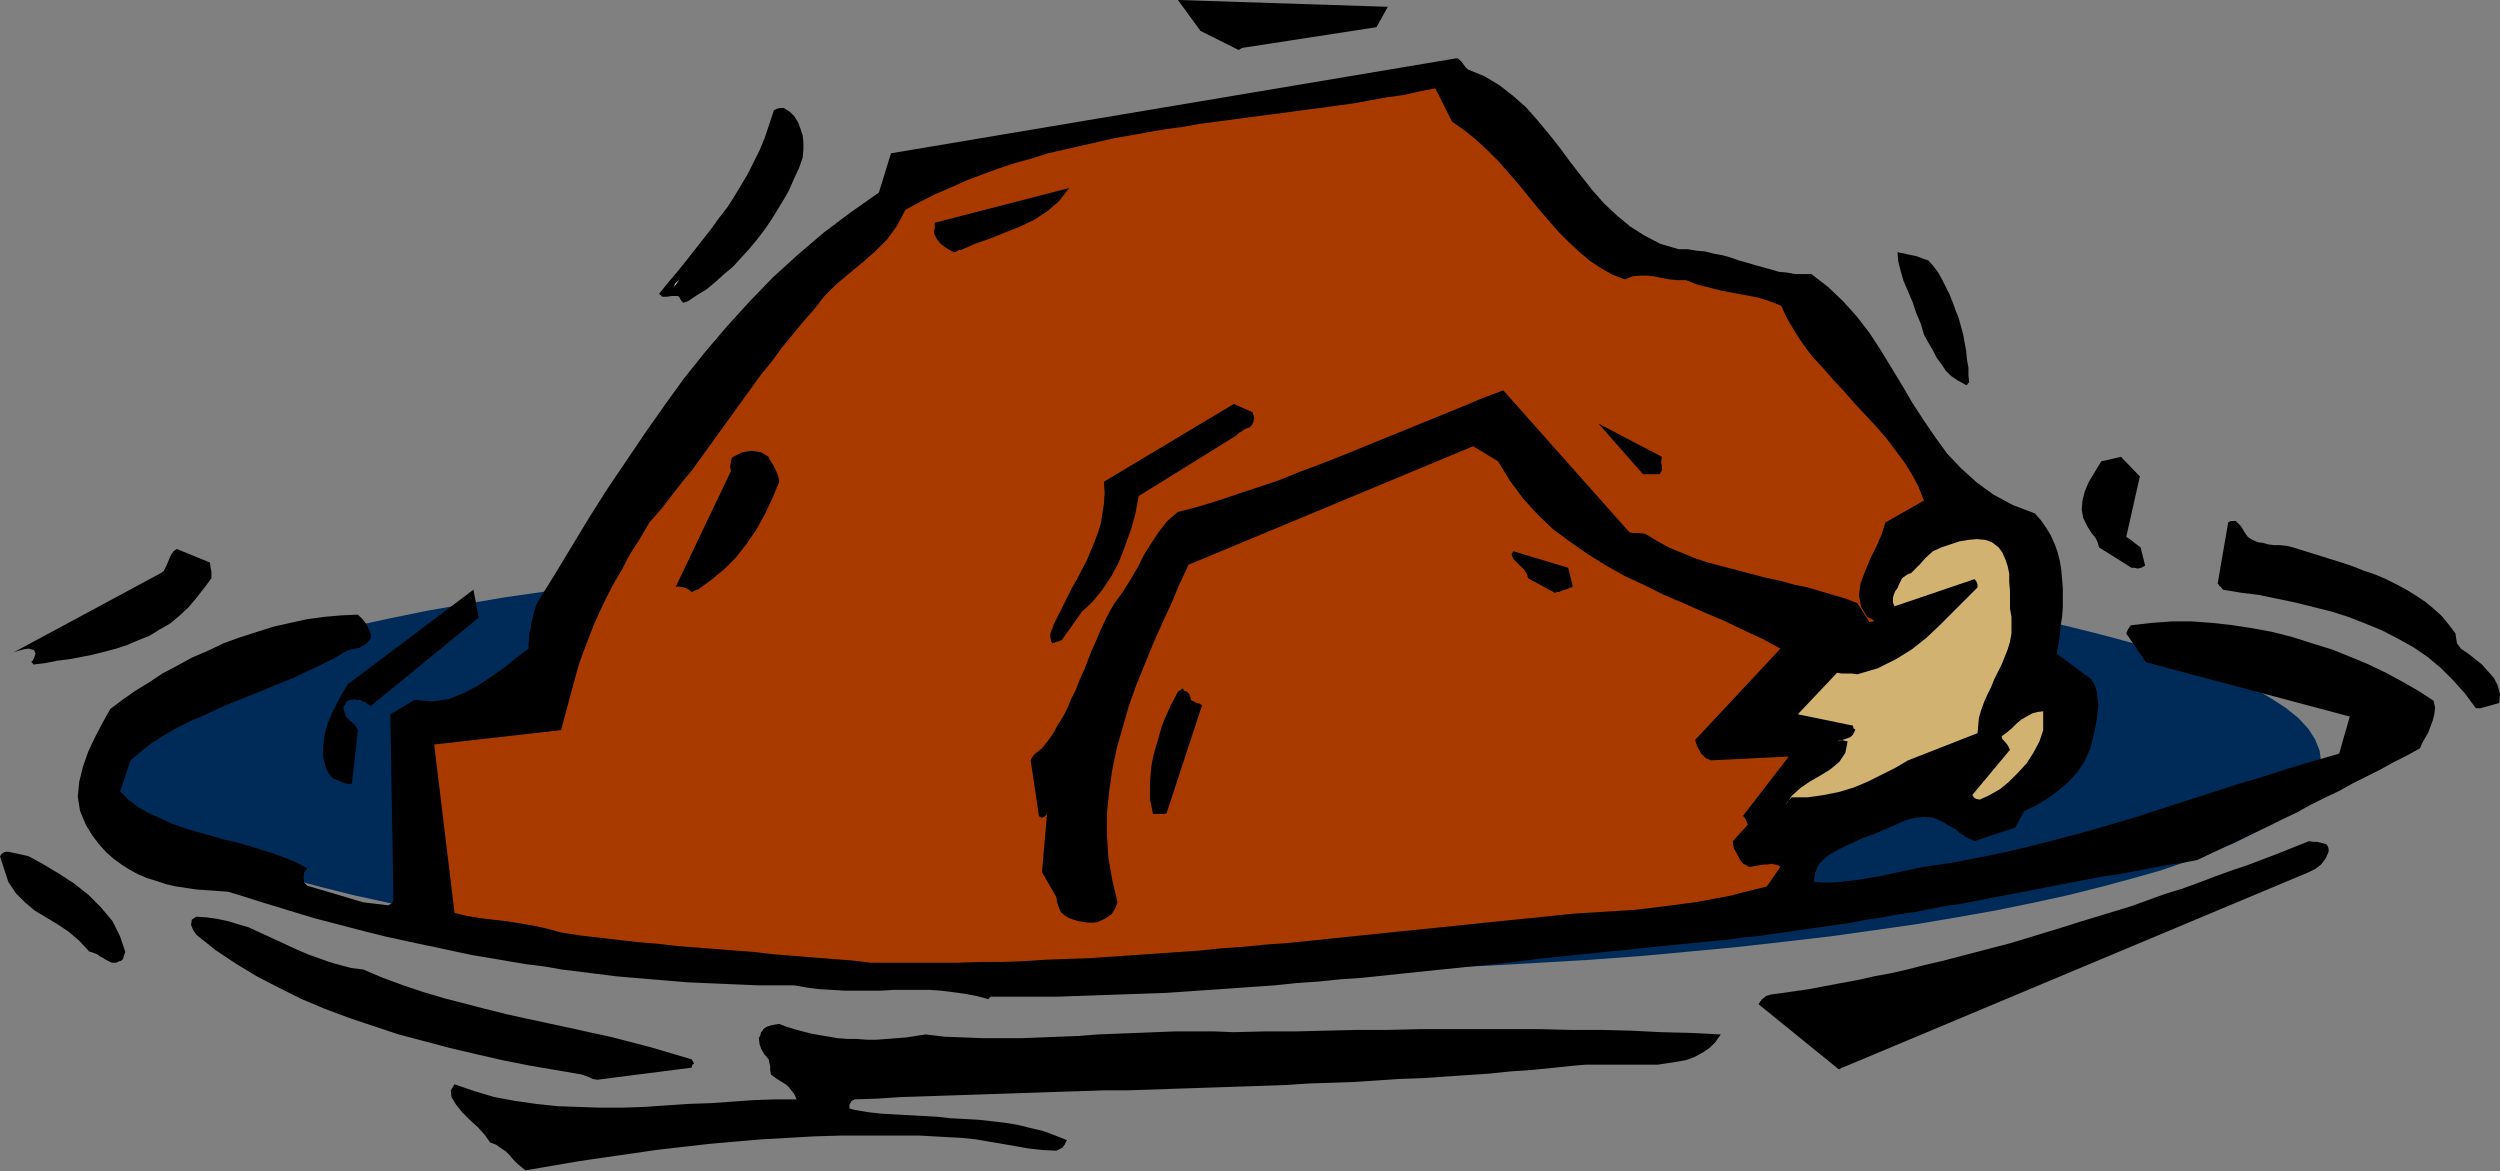 <?xml version="1.0" encoding="UTF-8" standalone="no"?>
<svg
   xmlns:dc="http://purl.org/dc/elements/1.1/"
   xmlns:cc="http://creativecommons.org/ns#"
   xmlns:rdf="http://www.w3.org/1999/02/22-rdf-syntax-ns#"
   xmlns:svg="http://www.w3.org/2000/svg"
   xmlns="http://www.w3.org/2000/svg"
   xmlns:sodipodi="http://sodipodi.sourceforge.net/DTD/sodipodi-0.dtd"
   xmlns:inkscape="http://www.inkscape.org/namespaces/inkscape"
   version="1.0"
   width="84.099mm"
   height="39.395mm"
   id="svg53"
   sodipodi:docname="AD003431.WMF">
  <rect width="100%" height="100%" fill="#808080" stroke="none"/>
  <sodipodi:namedview
     pagecolor="#ffffff"
     bordercolor="#666666"
     borderopacity="1"
     objecttolerance="10"
     gridtolerance="10"
     guidetolerance="10"
     inkscape:pageopacity="0"
     inkscape:pageshadow="2"
     inkscape:window-width="640"
     inkscape:window-height="480"
     id="namedview55" />
  <defs
     id="defs3">
    <pattern
       id="WMFhbasepattern"
       patternUnits="userSpaceOnUse"
       width="6"
       height="6"
       x="0"
       y="0" />
  </defs>
  <path
     style="fill:#002b59;fill-rule:evenodd;fill-opacity:1;stroke:none;"
     d="  M 153.984,69.792   L 161.184,69.792   L 168.384,69.888   L 175.392,70.08   L 182.304,70.368   L 189.12,70.656   L 195.84,71.04   L 202.368,71.424   L 208.8,71.904   L 215.04,72.48   L 221.088,73.056   L 227.04,73.728   L 232.8,74.4   L 238.272,75.168   L 243.648,75.936   L 248.736,76.8   L 253.632,77.664   L 258.336,78.624   L 262.752,79.584   L 266.976,80.64   L 270.912,81.696   L 274.656,82.752   L 278.016,83.904   L 281.184,85.056   L 283.968,86.304   L 286.464,87.456   L 288.768,88.8   L 290.688,90.048   L 292.224,91.296   L 293.472,92.64   L 294.336,93.984   L 294.912,95.424   L 295.104,96.768   L 294.912,98.112   L 294.336,99.552   L 293.472,100.8   L 292.224,102.144   L 290.688,103.488   L 288.768,104.736   L 286.464,105.984   L 283.968,107.232   L 281.184,108.384   L 278.016,109.536   L 274.656,110.688   L 270.912,111.744   L 266.976,112.8   L 262.752,113.856   L 258.336,114.816   L 253.632,115.776   L 248.736,116.64   L 243.648,117.504   L 238.272,118.272   L 232.8,119.04   L 227.04,119.712   L 221.088,120.384   L 215.04,120.96   L 208.8,121.536   L 202.368,122.016   L 195.84,122.4   L 189.12,122.784   L 182.304,123.072   L 175.392,123.36   L 168.384,123.552   L 161.184,123.648   L 153.984,123.648   L 146.784,123.648   L 139.584,123.552   L 132.576,123.36   L 125.568,123.072   L 118.752,122.784   L 112.032,122.4   L 105.504,122.016   L 99.072,121.536   L 92.832,120.96   L 86.784,120.384   L 80.832,119.712   L 75.168,119.04   L 69.6,118.272   L 64.224,117.504   L 59.136,116.64   L 54.24,115.776   L 49.536,114.816   L 45.12,113.856   L 40.896,112.8   L 36.96,111.744   L 33.312,110.688   L 29.856,109.536   L 26.688,108.384   L 23.904,107.232   L 21.408,105.984   L 19.104,104.736   L 17.184,103.488   L 15.648,102.144   L 14.4,100.8   L 13.536,99.552   L 12.96,98.112   L 12.768,96.768   L 12.96,95.424   L 13.536,93.984   L 14.4,92.64   L 15.648,91.296   L 17.184,90.048   L 19.104,88.8   L 21.408,87.456   L 23.904,86.304   L 26.688,85.056   L 29.856,83.904   L 33.312,82.752   L 36.96,81.696   L 40.896,80.64   L 45.12,79.584   L 49.536,78.624   L 54.24,77.664   L 59.136,76.8   L 64.224,75.936   L 69.6,75.168   L 75.168,74.4   L 80.832,73.728   L 86.784,73.056   L 92.832,72.48   L 99.072,71.904   L 105.504,71.424   L 112.032,71.04   L 118.752,70.656   L 125.568,70.368   L 132.576,70.08   L 139.584,69.888   L 146.784,69.792   L 153.984,69.792  z "
     id="path5" />
  <path
     style="fill:#000000;fill-rule:evenodd;fill-opacity:1;stroke:none;"
     d="  M 66.816,148.8   L 70.176,148.224   L 73.536,147.648   L 76.8,147.168   L 80.16,146.688   L 83.424,146.208   L 86.784,145.824   L 90.144,145.44   L 93.408,145.152   L 96.768,144.864   L 100.128,144.672   L 103.488,144.48   L 106.848,144.384   L 110.208,144.384   L 113.568,144.384   L 117.024,144.384   L 120.48,144.576   L 122.304,144.672   L 124.128,144.864   L 125.76,145.152   L 127.488,145.44   L 129.12,145.728   L 130.752,146.016   L 132.48,146.208   L 134.304,146.304   L 134.688,146.112   L 135.072,145.92   L 135.36,145.536   L 135.648,144.96   L 134.208,144.384   L 132.672,143.808   L 131.04,143.424   L 129.504,143.04   L 127.776,142.752   L 126.144,142.56   L 124.416,142.368   L 122.688,142.272   L 120.864,142.176   L 119.136,141.984   L 117.408,141.888   L 115.584,141.792   L 113.856,141.696   L 112.128,141.6   L 110.4,141.408   L 108.672,141.12   L 108,140.928   L 108,140.448   L 108.288,139.968   L 108.672,139.776   L 111.552,139.68   L 114.432,139.488   L 117.408,139.392   L 120.288,139.296   L 123.168,139.2   L 126.048,139.104   L 128.928,139.008   L 131.808,138.912   L 134.688,138.816   L 137.664,138.72   L 140.544,138.624   L 143.424,138.624   L 146.304,138.528   L 149.184,138.432   L 152.064,138.336   L 154.944,138.24   L 157.824,138.144   L 160.704,138.048   L 163.488,137.952   L 166.368,137.76   L 169.248,137.664   L 172.128,137.568   L 175.008,137.376   L 177.792,137.184   L 180.672,137.088   L 183.552,136.896   L 186.336,136.704   L 189.216,136.512   L 192,136.224   L 194.784,136.032   L 197.664,135.744   L 200.448,135.456   L 201.696,135.36   L 202.944,135.36   L 204.288,135.36   L 205.632,135.36   L 206.976,135.36   L 208.224,135.36   L 209.568,135.36   L 210.816,135.36   L 212.064,135.168   L 213.312,134.976   L 214.368,134.784   L 215.424,134.4   L 216.48,133.824   L 217.344,133.248   L 218.112,132.48   L 218.784,131.52   L 215.04,131.328   L 211.2,131.232   L 207.36,131.04   L 203.52,130.944   L 199.68,130.944   L 195.84,130.848   L 192,130.848   L 188.16,130.848   L 184.224,130.848   L 180.384,130.848   L 176.448,130.944   L 172.512,130.944   L 168.576,131.04   L 164.736,131.136   L 160.8,131.136   L 156.864,131.232   L 154.368,131.136   L 151.872,131.136   L 149.376,131.136   L 146.88,131.232   L 144.48,131.328   L 141.984,131.424   L 139.584,131.52   L 137.184,131.712   L 134.688,131.808   L 132.288,131.904   L 129.888,132   L 127.392,132   L 124.992,132   L 122.592,131.904   L 120.096,131.808   L 117.696,131.52   L 116.448,131.712   L 115.2,131.904   L 113.952,132   L 112.704,132.096   L 111.456,132.192   L 110.208,132.192   L 108.96,132.096   L 107.808,132.096   L 106.56,132   L 105.408,131.808   L 104.256,131.616   L 103.2,131.424   L 102.048,131.136   L 100.992,130.848   L 100.032,130.56   L 99.072,130.176   L 98.496,130.272   L 98.016,130.368   L 97.44,130.56   L 97.056,130.848   L 96.96,131.04   L 96.768,131.232   L 96.672,131.616   L 96.48,132   L 96.576,132.768   L 96.768,133.344   L 97.152,134.016   L 97.728,134.688   L 97.824,135.168   L 97.92,135.552   L 97.92,136.032   L 98.016,136.608   L 98.4,136.896   L 98.784,137.184   L 99.264,137.472   L 99.744,137.76   L 100.224,138.144   L 100.608,138.624   L 100.992,139.104   L 101.28,139.776   L 98.592,139.776   L 95.808,139.872   L 93.12,140.064   L 90.336,140.256   L 87.552,140.352   L 84.672,140.544   L 81.888,140.736   L 79.104,140.832   L 76.32,140.832   L 73.536,140.736   L 70.848,140.64   L 68.16,140.352   L 65.472,139.968   L 62.88,139.488   L 60.288,138.72   L 57.792,137.856   L 57.312,138.624   L 57.408,139.488   L 57.984,140.448   L 58.752,141.408   L 59.712,142.368   L 60.768,143.328   L 61.632,144.288   L 62.304,145.248   L 63.072,145.536   L 63.744,146.016   L 64.32,146.4   L 64.8,146.88   L 65.28,147.456   L 65.76,147.936   L 66.336,148.416   L 66.816,148.8  z "
     id="path7" />
  <path
     style="fill:#000000;fill-rule:evenodd;fill-opacity:1;stroke:none;"
     d="  M 75.936,137.28   L 87.936,135.744   L 88.032,135.36   L 88.224,135.264   L 88.224,135.168   L 87.936,134.688   L 85.344,133.92   L 82.752,133.152   L 80.16,132.48   L 77.568,131.808   L 74.88,131.232   L 72.288,130.656   L 69.6,130.08   L 66.912,129.504   L 64.32,128.928   L 61.632,128.256   L 59.04,127.584   L 56.448,126.912   L 53.856,126.144   L 51.264,125.28   L 48.672,124.32   L 46.176,123.264   L 44.64,123.072   L 43.2,122.688   L 41.856,122.304   L 40.512,121.824   L 39.168,121.344   L 37.824,120.768   L 36.576,120.192   L 35.328,119.616   L 34.08,119.04   L 32.832,118.464   L 31.584,117.888   L 30.24,117.504   L 28.992,117.12   L 27.648,116.832   L 26.304,116.64   L 24.96,116.544   L 24.384,116.928   L 24.288,117.6   L 24.576,118.272   L 24.96,118.848   L 27.36,120.768   L 29.952,122.496   L 32.64,124.128   L 35.424,125.568   L 38.304,127.008   L 41.28,128.256   L 44.352,129.408   L 47.52,130.464   L 50.688,131.52   L 53.952,132.384   L 57.216,133.248   L 60.48,134.016   L 63.84,134.784   L 67.2,135.456   L 70.56,136.032   L 73.92,136.608   L 74.496,136.8   L 74.976,136.992   L 75.36,137.184   L 75.936,137.28  z "
     id="path9" />
  <path
     style="fill:#000000;fill-rule:evenodd;fill-opacity:1;stroke:none;"
     d="  M 234.24,135.744   L 293.568,110.88   L 294.336,110.496   L 295.104,109.92   L 295.68,109.152   L 296.064,108.288   L 296.064,107.904   L 295.968,107.616   L 295.776,107.328   L 295.392,107.232   L 295.008,107.136   L 294.624,107.04   L 294.144,107.04   L 293.568,106.944   L 291.648,107.712   L 289.728,108.48   L 287.712,109.248   L 285.696,110.016   L 283.68,110.688   L 281.568,111.456   L 279.552,112.224   L 277.44,112.992   L 275.232,113.664   L 273.12,114.432   L 271.008,115.2   L 268.8,115.872   L 266.592,116.544   L 264.384,117.216   L 262.272,117.888   L 260.064,118.56   L 257.856,119.232   L 255.648,119.904   L 253.44,120.48   L 251.232,121.056   L 249.024,121.632   L 246.816,122.208   L 244.704,122.688   L 242.496,123.264   L 240.384,123.744   L 238.272,124.128   L 236.16,124.608   L 234.048,124.992   L 232.032,125.376   L 230.016,125.76   L 228,126.048   L 225.984,126.336   L 225.216,126.432   L 224.544,126.624   L 223.968,127.104   L 223.584,127.68   L 233.76,135.936   L 233.856,135.936   L 234.048,135.84   L 234.144,135.744   L 234.24,135.744  z "
     id="path11" />
  <path
     style="fill:#000000;fill-rule:evenodd;fill-opacity:1;stroke:none;"
     d="  M 126.048,126.72   L 128.832,126.72   L 131.616,126.72   L 134.4,126.72   L 137.184,126.624   L 139.968,126.528   L 142.656,126.432   L 145.44,126.336   L 148.224,126.24   L 151.008,126.048   L 153.792,125.856   L 156.576,125.664   L 159.264,125.472   L 162.048,125.28   L 164.832,124.992   L 167.616,124.8   L 170.4,124.512   L 173.184,124.32   L 175.968,124.032   L 178.656,123.744   L 181.44,123.456   L 184.224,123.168   L 187.008,122.88   L 189.792,122.592   L 192.672,122.304   L 195.456,121.92   L 198.24,121.632   L 201.024,121.344   L 203.808,121.056   L 206.688,120.768   L 209.472,120.48   L 212.352,120.192   L 215.136,119.904   L 217.152,119.712   L 219.264,119.52   L 221.28,119.232   L 223.296,119.04   L 225.312,118.752   L 227.328,118.464   L 229.344,118.176   L 231.36,117.888   L 233.376,117.6   L 235.392,117.312   L 237.312,116.928   L 239.328,116.64   L 241.344,116.256   L 243.36,115.968   L 245.376,115.584   L 247.296,115.2   L 249.312,114.912   L 251.328,114.528   L 253.248,114.144   L 255.264,113.76   L 257.28,113.376   L 259.296,112.992   L 261.216,112.608   L 263.232,112.224   L 265.248,111.84   L 267.264,111.456   L 269.28,111.168   L 271.296,110.784   L 273.312,110.4   L 275.328,110.016   L 277.344,109.728   L 279.36,109.344   L 281.184,108.48   L 283.008,107.616   L 284.832,106.752   L 286.656,105.888   L 288.48,105.024   L 290.208,104.16   L 292.032,103.296   L 293.76,102.336   L 295.488,101.472   L 297.312,100.608   L 299.04,99.648   L 300.768,98.784   L 302.496,97.92   L 304.224,96.96   L 305.952,96.096   L 307.68,95.136   L 307.968,94.464   L 308.352,93.792   L 308.736,93.12   L 309.024,92.352   L 309.312,91.584   L 309.504,90.816   L 309.6,89.952   L 309.408,89.088   L 307.488,87.84   L 305.472,86.688   L 303.36,85.536   L 301.152,84.48   L 298.848,83.52   L 296.448,82.56   L 293.952,81.792   L 291.552,81.024   L 288.96,80.352   L 286.368,79.872   L 283.872,79.488   L 281.28,79.2   L 278.688,79.008   L 276.096,79.008   L 273.504,79.2   L 271.008,79.488   L 270.816,79.584   L 270.72,79.776   L 270.528,80.064   L 270.336,80.544   L 272.832,84.192   L 298.752,91.104   L 297.408,95.808   L 294.144,96.768   L 290.88,97.728   L 287.616,98.784   L 284.352,99.744   L 281.088,100.8   L 277.824,101.856   L 274.56,102.912   L 271.296,103.968   L 268.032,104.928   L 264.672,105.888   L 261.408,106.752   L 258.048,107.616   L 254.784,108.384   L 251.424,109.056   L 247.968,109.728   L 244.608,110.208   L 242.784,110.592   L 240.96,110.976   L 239.232,111.36   L 237.504,111.648   L 235.68,111.936   L 233.952,112.128   L 232.32,112.224   L 230.592,112.128   L 230.784,110.976   L 231.168,110.016   L 231.84,109.248   L 232.704,108.576   L 233.76,108   L 234.72,107.52   L 235.776,107.04   L 236.832,106.56   L 238.176,106.08   L 239.52,105.504   L 240.864,104.928   L 242.112,104.352   L 243.456,103.968   L 244.704,103.872   L 245.856,103.968   L 247.104,104.544   L 247.68,104.928   L 248.256,105.216   L 248.736,105.504   L 249.12,105.888   L 249.6,106.176   L 249.984,106.464   L 250.464,106.656   L 251.04,106.944   L 256.224,105.216   L 257.376,103.104   L 258.816,102.432   L 260.256,101.568   L 261.6,100.608   L 262.944,99.456   L 264.096,98.208   L 265.056,96.768   L 265.728,95.232   L 266.208,93.408   L 266.4,92.448   L 266.592,91.488   L 266.688,90.528   L 266.784,89.664   L 266.688,88.8   L 266.592,87.936   L 266.304,87.072   L 265.824,86.304   L 261.504,83.136   L 261.696,81.984   L 261.888,80.832   L 261.984,79.584   L 262.176,78.432   L 262.272,77.184   L 262.272,76.032   L 262.272,74.784   L 262.176,73.632   L 262.08,72.48   L 261.888,71.328   L 261.6,70.176   L 261.216,69.12   L 260.736,68.064   L 260.16,67.104   L 259.488,66.144   L 258.72,65.28   L 255.936,64.224   L 253.44,62.88   L 251.328,61.344   L 249.312,59.52   L 247.584,57.696   L 246.048,55.584   L 244.608,53.472   L 243.168,51.264   L 241.824,48.96   L 240.48,46.752   L 239.136,44.544   L 237.696,42.336   L 236.064,40.224   L 234.336,38.304   L 232.416,36.48   L 230.304,34.848   L 229.248,34.848   L 228.192,34.848   L 227.232,34.656   L 226.176,34.56   L 225.216,34.272   L 224.16,33.984   L 223.104,33.696   L 222.144,33.408   L 221.088,33.12   L 220.032,32.736   L 218.976,32.448   L 217.92,32.256   L 216.768,31.968   L 215.712,31.872   L 214.56,31.68   L 213.408,31.68   L 211.104,31.008   L 209.088,29.952   L 207.264,28.8   L 205.536,27.36   L 203.904,25.824   L 202.464,24.192   L 201.024,22.368   L 199.68,20.64   L 198.336,18.816   L 196.896,16.992   L 195.456,15.264   L 194.016,13.632   L 192.384,12.192   L 190.656,10.848   L 188.736,9.696   L 186.624,8.832   L 186.336,8.544   L 186.048,8.16   L 185.76,7.776   L 185.28,7.392   L 113.28,19.488   L 111.744,24.48   L 108.192,26.976   L 104.736,29.568   L 101.472,32.352   L 98.304,35.232   L 95.328,38.304   L 92.448,41.472   L 89.664,44.736   L 86.976,48.096   L 84.48,51.552   L 81.984,55.104   L 79.584,58.656   L 77.184,62.208   L 74.88,65.856   L 72.672,69.504   L 70.464,73.152   L 68.256,76.704   L 67.968,77.568   L 67.776,78.336   L 67.584,79.104   L 67.488,79.776   L 67.296,80.448   L 67.296,81.12   L 67.2,81.792   L 67.2,82.464   L 65.664,83.616   L 64.128,84.864   L 62.496,86.016   L 60.768,87.168   L 58.944,88.128   L 57.024,88.896   L 54.912,89.184   L 52.704,88.992   L 49.632,90.816   L 50.016,114.048   L 50.016,114.336   L 49.92,114.72   L 49.728,114.912   L 49.344,115.104   L 46.176,114.72   L 39.072,112.608   L 38.688,112.224   L 38.592,111.552   L 38.688,110.88   L 39.072,110.4   L 37.824,109.728   L 36.48,109.152   L 34.944,108.576   L 33.408,108.096   L 31.872,107.616   L 30.24,107.136   L 28.512,106.752   L 26.88,106.272   L 25.152,105.792   L 23.52,105.312   L 21.888,104.736   L 20.448,104.064   L 18.912,103.392   L 17.568,102.624   L 16.32,101.664   L 15.264,100.608   L 16.608,96.672   L 17.952,95.52   L 19.296,94.464   L 20.832,93.504   L 22.464,92.544   L 24.192,91.68   L 26.016,90.912   L 27.84,90.048   L 29.664,89.28   L 31.584,88.512   L 33.504,87.744   L 35.328,86.976   L 37.248,86.208   L 39.072,85.344   L 40.896,84.48   L 42.624,83.616   L 44.256,82.656   L 44.832,82.56   L 45.216,82.464   L 45.696,82.368   L 45.984,82.176   L 46.368,81.984   L 46.656,81.792   L 46.848,81.504   L 47.136,81.216   L 47.136,80.736   L 47.04,80.256   L 46.848,79.872   L 46.656,79.488   L 46.464,79.2   L 46.176,78.816   L 45.888,78.528   L 45.504,78.144   L 43.392,78.24   L 41.184,78.432   L 39.072,78.72   L 36.864,79.2   L 34.752,79.68   L 32.64,80.352   L 30.528,81.024   L 28.416,81.792   L 26.4,82.752   L 24.384,83.616   L 22.464,84.672   L 20.64,85.632   L 18.912,86.784   L 17.184,87.84   L 15.552,88.992   L 14.016,90.144   L 13.056,91.872   L 12.096,93.696   L 11.232,95.52   L 10.56,97.44   L 10.08,99.36   L 9.888,101.28   L 10.176,103.104   L 10.944,104.928   L 11.712,106.176   L 12.576,107.328   L 13.44,108.288   L 14.4,109.152   L 15.456,109.92   L 16.512,110.592   L 17.568,111.168   L 18.72,111.648   L 19.968,112.032   L 21.12,112.416   L 22.368,112.704   L 23.712,112.896   L 24.96,113.088   L 26.304,113.184   L 27.648,113.28   L 28.992,113.376   L 31.2,114.048   L 33.312,114.72   L 35.52,115.392   L 37.728,116.064   L 39.936,116.736   L 42.144,117.312   L 44.352,117.888   L 46.56,118.464   L 48.864,119.04   L 51.072,119.52   L 53.28,120   L 55.584,120.48   L 57.792,120.96   L 60.096,121.44   L 62.4,121.824   L 64.608,122.208   L 66.912,122.592   L 69.216,122.88   L 71.424,123.264   L 73.728,123.552   L 76.032,123.84   L 78.336,124.128   L 80.544,124.32   L 82.848,124.512   L 85.152,124.704   L 87.456,124.896   L 89.664,124.992   L 91.968,125.088   L 94.176,125.184   L 96.48,125.28   L 98.784,125.28   L 100.992,125.28   L 102.624,125.568   L 104.16,125.76   L 105.792,125.856   L 107.328,125.952   L 108.864,125.952   L 110.496,125.952   L 112.032,125.952   L 113.568,125.856   L 115.104,125.856   L 116.64,125.856   L 118.176,125.856   L 119.616,125.952   L 121.152,126.144   L 122.592,126.336   L 124.128,126.624   L 125.568,127.008   L 125.664,127.008   L 125.856,126.816   L 125.952,126.72   L 126.048,126.72  z "
     id="path13" />
  <path
     style="fill:#000000;fill-rule:evenodd;fill-opacity:1;stroke:none;"
     d="  M 14.688,122.4   L 14.784,122.4   L 14.976,122.304   L 15.168,122.208   L 15.264,122.208   L 15.456,122.112   L 15.648,121.92   L 15.744,121.536   L 15.936,121.056   L 15.264,119.04   L 14.304,117.12   L 12.864,115.392   L 11.232,113.76   L 9.408,112.32   L 7.488,111.072   L 5.568,109.92   L 3.648,108.864   L 1.056,108.288   L 0.768,108.288   L 0.48,108.384   L 0.192,108.576   L 0,108.864   L 1.056,112.128   L 2.016,113.568   L 3.168,114.72   L 4.416,115.776   L 5.856,116.64   L 7.296,117.504   L 8.736,118.464   L 10.08,119.616   L 11.328,120.96   L 11.904,121.152   L 12.384,121.344   L 12.768,121.632   L 13.152,121.824   L 13.44,122.016   L 13.824,122.208   L 14.208,122.4   L 14.688,122.4  z "
     id="path15" />
  <path
     style="fill:#a83a00;fill-rule:evenodd;fill-opacity:1;stroke:none;"
     d="  M 110.688,122.4   L 113.472,122.4   L 116.256,122.4   L 119.04,122.4   L 121.824,122.4   L 124.608,122.304   L 127.392,122.304   L 130.176,122.208   L 132.96,122.016   L 135.744,121.92   L 138.528,121.824   L 141.312,121.632   L 144.096,121.44   L 146.88,121.248   L 149.664,121.056   L 152.448,120.864   L 155.232,120.576   L 158.016,120.384   L 160.896,120.096   L 163.68,119.904   L 166.464,119.616   L 169.248,119.328   L 172.032,119.04   L 174.816,118.752   L 177.6,118.464   L 180.48,118.176   L 183.264,117.888   L 186.048,117.6   L 188.832,117.312   L 191.616,117.024   L 194.496,116.736   L 197.28,116.448   L 200.064,116.16   L 201.6,116.064   L 203.232,115.968   L 204.768,115.872   L 206.304,115.776   L 207.84,115.68   L 209.472,115.488   L 211.008,115.296   L 212.544,115.104   L 213.984,114.912   L 215.52,114.72   L 217.056,114.432   L 218.592,114.144   L 220.128,113.856   L 221.568,113.472   L 223.104,113.088   L 224.64,112.704   L 226.368,110.208   L 226.08,110.016   L 225.696,109.92   L 225.216,109.824   L 224.736,109.92   L 224.256,109.92   L 223.68,110.016   L 223.104,110.112   L 222.624,110.208   L 222.336,110.208   L 222.048,110.016   L 221.664,109.824   L 221.376,109.536   L 221.088,109.056   L 220.8,108.48   L 220.416,107.808   L 220.32,106.944   L 222.24,104.832   L 222.144,104.64   L 221.952,104.16   L 221.664,103.776   L 221.568,103.776   L 227.424,96.192   L 217.536,96.672   L 216.864,96.384   L 216.288,95.808   L 215.808,94.944   L 215.52,94.08   L 226.368,82.464   L 224.064,81.216   L 221.568,80.064   L 219.168,78.912   L 216.672,77.856   L 214.08,76.704   L 211.584,75.648   L 209.088,74.4   L 206.592,73.248   L 204.192,71.904   L 201.888,70.464   L 199.68,68.928   L 197.472,67.296   L 195.552,65.472   L 193.632,63.36   L 192,61.152   L 190.464,58.656   L 187.296,56.736   L 151.104,71.808   L 149.952,74.304   L 148.896,76.8   L 147.744,79.296   L 146.592,81.888   L 145.536,84.48   L 144.48,87.072   L 143.52,89.76   L 142.752,92.448   L 141.984,95.136   L 141.408,97.92   L 141.024,100.608   L 140.736,103.392   L 140.736,106.176   L 140.928,109.056   L 141.408,111.84   L 142.08,114.72   L 141.792,115.488   L 141.312,116.256   L 140.448,116.832   L 139.584,117.216   L 139.008,117.312   L 138.336,117.312   L 137.76,117.216   L 137.088,117.12   L 136.512,116.928   L 135.936,116.736   L 135.456,116.448   L 134.976,116.064   L 134.784,115.776   L 134.592,115.296   L 134.4,114.72   L 134.304,114.048   L 132.48,110.88   L 133.152,103.104   L 133.056,103.584   L 132.768,103.872   L 132.48,103.968   L 132.096,103.776   L 131.04,96.672   L 131.232,96.288   L 131.52,95.904   L 132,95.52   L 132.48,95.136   L 133.248,94.176   L 133.92,93.216   L 134.496,92.16   L 135.168,91.104   L 135.744,89.952   L 136.224,88.8   L 136.8,87.648   L 137.28,86.4   L 137.856,85.152   L 138.336,83.904   L 138.816,82.656   L 139.392,81.408   L 139.872,80.256   L 140.448,79.008   L 141.024,77.856   L 141.696,76.704   L 142.752,75.264   L 143.712,73.728   L 144.672,72.096   L 145.44,70.56   L 146.4,69.024   L 147.36,67.584   L 148.416,66.24   L 149.76,65.088   L 152.352,64.416   L 154.848,63.648   L 157.44,62.784   L 160.032,61.92   L 162.624,61.056   L 165.216,60   L 167.808,59.04   L 170.496,57.984   L 173.088,56.928   L 175.68,55.872   L 178.272,54.816   L 180.864,53.76   L 183.456,52.704   L 186.048,51.648   L 188.544,50.592   L 191.136,49.632   L 207.168,67.68   L 207.648,67.776   L 208.032,67.776   L 208.512,67.776   L 209.184,67.872   L 210.624,68.736   L 212.16,69.6   L 213.792,70.272   L 215.424,70.944   L 217.152,71.52   L 218.976,72   L 220.8,72.48   L 222.624,72.96   L 224.448,73.44   L 226.272,73.824   L 228,74.304   L 229.824,74.688   L 231.456,75.168   L 233.088,75.648   L 234.72,76.128   L 236.16,76.704   L 237.696,79.104   L 238.176,79.008   L 238.272,78.912   L 237.984,78.72   L 237.408,78.432   L 236.64,77.184   L 236.352,75.744   L 236.544,74.208   L 237.12,72.672   L 237.792,71.04   L 238.56,69.504   L 239.232,67.968   L 239.712,66.432   L 244.608,63.648   L 243.936,61.92   L 243.072,60.288   L 242.112,58.752   L 240.96,57.216   L 239.808,55.68   L 238.464,54.144   L 237.12,52.704   L 235.776,51.264   L 234.432,49.728   L 233.088,48.288   L 231.744,46.752   L 230.4,45.312   L 229.248,43.776   L 228.192,42.144   L 227.232,40.512   L 226.464,38.88   L 225.024,38.304   L 223.488,37.824   L 221.952,37.536   L 220.416,37.248   L 218.88,36.96   L 217.344,36.576   L 215.808,36.192   L 214.368,35.616   L 213.216,35.616   L 212.256,35.52   L 211.2,35.328   L 210.336,35.136   L 209.376,35.04   L 208.512,35.04   L 207.552,35.136   L 206.592,35.52   L 205.056,34.944   L 203.52,34.08   L 202.08,33.12   L 200.736,31.968   L 199.488,30.816   L 198.144,29.472   L 196.896,28.032   L 195.648,26.592   L 194.4,25.056   L 193.152,23.52   L 191.904,22.08   L 190.56,20.544   L 189.216,19.2   L 187.776,17.856   L 186.24,16.608   L 184.608,15.456   L 182.496,11.232   L 180.48,11.616   L 178.368,12.096   L 176.256,12.384   L 174.144,12.768   L 172.032,13.152   L 169.92,13.44   L 167.808,13.728   L 165.6,14.016   L 163.488,14.304   L 161.28,14.592   L 159.072,14.88   L 156.96,15.168   L 154.752,15.456   L 152.544,15.744   L 150.432,16.128   L 148.224,16.416   L 146.016,16.8   L 143.904,17.184   L 141.696,17.568   L 139.584,18.048   L 137.472,18.528   L 135.36,19.008   L 133.248,19.488   L 131.136,20.16   L 129.024,20.736   L 127.008,21.408   L 124.896,22.176   L 122.88,22.944   L 120.96,23.808   L 118.944,24.672   L 117.024,25.632   L 115.104,26.688   L 114.048,28.704   L 112.8,30.432   L 111.264,31.968   L 109.728,33.312   L 108,34.752   L 106.368,36.096   L 104.832,37.632   L 103.488,39.36   L 102.048,40.992   L 100.704,42.624   L 99.36,44.256   L 98.112,45.984   L 96.768,47.616   L 95.52,49.344   L 94.272,51.072   L 93.024,52.8   L 91.776,54.528   L 90.528,56.256   L 89.28,57.984   L 88.032,59.712   L 86.688,61.344   L 85.344,63.072   L 84,64.8   L 82.56,66.432   L 81.888,67.584   L 81.216,68.736   L 80.448,69.888   L 79.776,71.04   L 79.2,72.192   L 78.528,73.344   L 77.856,74.496   L 77.28,75.648   L 76.704,76.8   L 76.128,78.048   L 75.552,79.296   L 75.072,80.544   L 74.592,81.792   L 74.112,83.04   L 73.632,84.384   L 73.248,85.728   L 71.328,92.832   L 55.2,94.656   L 57.792,116.064   L 59.328,116.448   L 61.056,116.736   L 62.688,116.928   L 64.416,117.12   L 66.144,117.408   L 67.872,117.696   L 69.6,118.08   L 71.328,118.56   L 73.824,118.944   L 76.32,119.232   L 78.816,119.52   L 81.312,119.808   L 83.712,120   L 86.208,120.288   L 88.704,120.48   L 91.2,120.672   L 93.6,120.864   L 96.096,121.056   L 98.496,121.344   L 100.992,121.536   L 103.392,121.728   L 105.792,121.92   L 108.288,122.112   L 110.688,122.4  z "
     id="path17" />
  <path
     style="fill:#000000;fill-rule:evenodd;fill-opacity:1;stroke:none;"
     d="  M 132.48,107.616   L 132.48,107.136   L 132.48,106.752   L 132.48,106.272   L 132.48,105.6   L 132.48,106.08   L 132.48,106.464   L 132.48,106.944   L 132.48,107.616  z "
     id="path19" />
  <path
     style="fill:#000000;fill-rule:evenodd;fill-opacity:1;stroke:none;"
     d="  M 147.264,103.488   L 147.456,103.488   L 147.744,103.488   L 148.032,103.488   L 148.32,103.392   L 152.832,89.664   L 152.544,89.472   L 152.16,89.376   L 151.776,89.184   L 151.392,88.992   L 151.392,88.8   L 151.296,88.512   L 151.2,88.224   L 150.912,87.936   L 150.528,87.84   L 150.432,87.552   L 150.336,87.552   L 149.76,87.936   L 149.376,88.704   L 148.896,89.568   L 148.512,90.432   L 148.128,91.296   L 147.744,92.256   L 147.456,93.216   L 147.168,94.272   L 146.88,95.232   L 146.592,96.288   L 146.4,97.344   L 146.304,98.4   L 146.208,99.456   L 146.208,100.512   L 146.208,101.568   L 146.4,102.528   L 146.592,103.488   L 146.688,103.488   L 146.976,103.488   L 147.168,103.488   L 147.264,103.488  z "
     id="path21" />
  <path
     style="fill:#d1b270;fill-rule:evenodd;fill-opacity:1;stroke:none;"
     d="  M 227.04,102.336   L 227.136,102.144   L 227.328,101.856   L 227.52,101.664   L 227.808,101.376   L 229.824,101.376   L 231.84,101.088   L 233.76,100.704   L 235.68,100.128   L 237.504,99.36   L 239.232,98.496   L 240.96,97.632   L 242.592,96.672   L 251.424,93.216   L 251.52,92.16   L 251.616,91.2   L 251.904,90.24   L 252.288,89.184   L 252.672,88.32   L 253.152,87.36   L 253.536,86.4   L 254.016,85.44   L 254.496,84.48   L 254.88,83.52   L 255.264,82.56   L 255.552,81.6   L 255.744,80.544   L 255.744,79.584   L 255.744,78.432   L 255.552,77.376   L 255.552,76.224   L 255.552,75.072   L 255.456,74.016   L 255.456,72.96   L 255.264,72   L 254.976,71.136   L 254.592,70.272   L 254.112,69.6   L 253.248,68.928   L 252.384,68.64   L 251.328,68.544   L 250.272,68.64   L 249.12,68.832   L 247.968,69.216   L 246.816,69.6   L 245.76,70.08   L 244.8,70.944   L 244.128,71.712   L 243.456,72.384   L 242.976,72.864   L 242.688,72.96   L 242.496,73.056   L 242.208,73.248   L 241.824,73.536   L 241.632,73.92   L 241.44,74.304   L 241.248,74.784   L 240.96,75.168   L 240.768,75.648   L 240.672,76.032   L 240.672,76.608   L 240.864,77.088   L 251.04,73.632   L 251.136,73.728   L 251.328,74.016   L 251.424,74.304   L 251.424,74.688   L 249.792,76.32   L 248.16,77.952   L 246.528,79.584   L 244.896,81.12   L 243.072,82.56   L 241.056,83.808   L 238.752,84.96   L 236.16,85.728   L 235.392,85.632   L 234.72,85.632   L 234.144,85.632   L 233.568,85.536   L 228.576,90.816   L 235.584,92.256   L 235.68,92.64   L 235.872,92.736   L 235.872,92.832   L 235.584,93.408   L 235.296,93.696   L 234.816,93.888   L 234.24,94.08   L 233.568,94.272   L 233.76,94.176   L 234.144,94.08   L 234.528,94.176   L 234.912,94.272   L 234.624,95.712   L 233.856,96.864   L 232.704,97.824   L 231.456,98.592   L 230.112,99.36   L 228.864,100.224   L 227.808,101.184   L 227.04,102.336  z "
     id="path23" />
  <path
     style="fill:#d1b270;fill-rule:evenodd;fill-opacity:1;stroke:none;"
     d="  M 251.712,101.664   L 252.96,101.088   L 254.304,100.32   L 255.456,99.36   L 256.608,98.208   L 257.664,97.056   L 258.528,95.712   L 259.296,94.272   L 259.776,92.832   L 259.776,92.064   L 259.776,91.488   L 259.776,90.912   L 259.776,90.432   L 259.008,90.528   L 258.336,90.72   L 257.664,91.104   L 256.992,91.488   L 256.416,91.968   L 255.84,92.544   L 255.168,93.12   L 254.496,93.6   L 254.592,93.984   L 254.88,94.272   L 255.264,94.752   L 255.552,95.328   L 250.752,101.088   L 250.848,101.184   L 250.944,101.376   L 251.232,101.568   L 251.712,101.664  z "
     id="path25" />
  <path
     style="fill:#000000;fill-rule:evenodd;fill-opacity:1;stroke:none;"
     d="  M 44.736,99.648   L 45.504,92.832   L 45.12,92.16   L 44.544,91.68   L 43.968,91.104   L 43.68,90.144   L 43.68,89.856   L 43.872,89.568   L 43.968,89.28   L 44.256,89.088   L 44.64,88.992   L 45.024,88.896   L 45.408,88.992   L 45.792,88.992   L 46.08,89.184   L 46.464,89.28   L 46.752,89.568   L 47.136,89.76   L 60.864,78.528   L 60.192,74.976   L 44.256,86.976   L 43.584,88.032   L 42.912,89.28   L 42.24,90.624   L 41.664,91.968   L 41.28,93.408   L 41.088,94.848   L 41.088,96.288   L 41.472,97.728   L 41.76,98.304   L 42.048,98.688   L 42.24,98.88   L 42.336,98.976   L 42.912,99.168   L 43.488,99.456   L 44.064,99.648   L 44.736,99.648  z "
     id="path27" />
  <path
     style="fill:#000000;fill-rule:evenodd;fill-opacity:1;stroke:none;"
     d="  M 315.36,90.048   L 317.76,89.376   L 317.856,88.224   L 317.568,87.168   L 317.088,86.208   L 316.32,85.344   L 315.552,84.48   L 314.592,83.712   L 313.728,83.04   L 312.864,82.464   L 312.672,82.176   L 312.384,81.792   L 312.288,81.216   L 312.192,80.544   L 311.328,79.392   L 310.464,78.336   L 309.408,77.376   L 308.352,76.512   L 307.2,75.744   L 305.952,74.976   L 304.704,74.304   L 303.36,73.632   L 302.016,73.056   L 300.576,72.576   L 299.136,72   L 297.696,71.52   L 296.16,71.04   L 294.624,70.56   L 293.088,70.08   L 291.552,69.6   L 290.784,69.408   L 289.92,69.312   L 289.152,69.312   L 288.384,69.216   L 287.712,69.024   L 287.04,68.928   L 286.368,68.64   L 285.792,68.256   L 285.504,67.872   L 285.216,67.392   L 284.928,66.912   L 284.448,66.432   L 284.256,66.24   L 283.968,66.24   L 283.584,66.24   L 283.296,66.432   L 281.952,74.208   L 282.144,74.4   L 282.144,74.496   L 282.336,74.592   L 282.624,74.976   L 284.928,75.36   L 287.232,75.648   L 289.536,76.128   L 291.84,76.608   L 294.144,77.184   L 296.448,77.76   L 298.56,78.432   L 300.768,79.296   L 302.88,80.16   L 304.896,81.216   L 306.816,82.272   L 308.64,83.52   L 310.368,84.96   L 311.904,86.496   L 313.44,88.224   L 314.784,90.048   L 314.88,90.048   L 315.072,90.048   L 315.264,90.048   L 315.36,90.048  z "
     id="path29" />
  <path
     style="fill:#000000;fill-rule:evenodd;fill-opacity:1;stroke:none;"
     d="  M 4.32,84.48   L 5.856,84.288   L 7.296,84   L 8.832,83.808   L 10.368,83.52   L 11.808,83.232   L 13.344,82.848   L 14.784,82.464   L 16.224,81.984   L 17.568,81.408   L 19.008,80.832   L 20.256,80.064   L 21.6,79.296   L 22.752,78.336   L 23.904,77.28   L 24.96,76.032   L 26.016,74.688   L 26.304,74.304   L 26.592,73.92   L 26.784,73.632   L 26.88,73.536   L 26.88,73.056   L 26.88,72.672   L 26.784,72.192   L 26.688,71.52   L 22.464,69.792   L 22.08,70.08   L 21.792,70.464   L 21.6,70.848   L 21.408,71.328   L 21.216,71.808   L 21.024,72.192   L 20.832,72.576   L 20.448,72.864   L 1.728,82.944   L 2.304,82.752   L 2.976,82.56   L 3.648,82.464   L 4.32,82.656   L 4.512,83.04   L 4.416,83.424   L 4.224,83.904   L 3.936,84.192   L 4.032,84.192   L 4.128,84.288   L 4.224,84.48   L 4.32,84.48  z "
     id="path31" />
  <path
     style="fill:#000000;fill-rule:evenodd;fill-opacity:1;stroke:none;"
     d="  M 134.304,81.6   L 134.4,81.6   L 134.688,81.504   L 134.88,81.408   L 134.976,81.408   L 137.568,77.76   L 138.912,76.512   L 140.16,74.976   L 141.312,73.248   L 142.272,71.424   L 143.04,69.408   L 143.808,67.296   L 144.384,65.184   L 144.768,63.072   L 157.152,55.392   L 157.44,55.104   L 157.92,54.816   L 158.304,54.528   L 158.88,54.336   L 159.168,54.048   L 159.36,53.664   L 159.456,53.088   L 159.264,52.416   L 156.864,51.36   L 140.352,61.248   L 140.448,62.688   L 140.352,64.032   L 140.16,65.28   L 139.968,66.528   L 139.584,67.776   L 139.104,69.024   L 138.624,70.176   L 138.144,71.328   L 137.568,72.384   L 136.992,73.536   L 136.32,74.688   L 135.744,75.84   L 135.168,76.992   L 134.592,78.144   L 134.016,79.296   L 133.536,80.544   L 133.536,80.928   L 133.632,81.504   L 133.824,81.792   L 134.304,81.6  z "
     id="path33" />
  <path
     style="fill:#000000;fill-rule:evenodd;fill-opacity:1;stroke:none;"
     d="  M 88.704,74.976   L 90.432,73.728   L 92.064,72.384   L 93.6,70.848   L 94.944,69.12   L 96.192,67.296   L 97.248,65.376   L 98.208,63.36   L 99.072,61.248   L 98.976,60.672   L 98.784,60.096   L 98.592,59.712   L 98.4,59.328   L 98.208,58.944   L 98.016,58.656   L 97.824,58.368   L 97.728,58.08   L 97.248,57.792   L 96.768,57.504   L 96.192,57.408   L 95.616,57.312   L 94.944,57.408   L 94.368,57.504   L 93.792,57.792   L 93.216,58.08   L 93.024,58.272   L 92.928,58.752   L 92.832,59.328   L 92.928,59.904   L 85.92,74.592   L 86.4,74.592   L 86.976,74.688   L 87.456,74.88   L 87.936,75.264   L 88.032,75.264   L 88.32,75.072   L 88.608,74.976   L 88.704,74.976  z "
     id="path35" />
  <path
     style="fill:#000000;fill-rule:evenodd;fill-opacity:1;stroke:none;"
     d="  M 198.24,75.264   L 198.624,75.072   L 199.008,74.976   L 199.488,74.784   L 199.968,74.592   L 199.392,72.192   L 192.384,70.08   L 192.192,70.464   L 192.288,70.848   L 192.576,71.232   L 192.96,71.616   L 193.344,72   L 193.824,72.48   L 194.112,72.96   L 194.304,73.536   L 197.664,75.36   L 197.76,75.36   L 197.952,75.264   L 198.144,75.264   L 198.24,75.264  z "
     id="path37" />
  <path
     style="fill:#000000;fill-rule:evenodd;fill-opacity:1;stroke:none;"
     d="  M 271.008,72.192   L 271.392,72.192   L 271.776,72.288   L 272.256,72.192   L 272.736,71.904   L 272.16,69.6   L 271.776,69.312   L 271.392,69.024   L 270.912,68.64   L 270.336,68.256   L 272.064,60.576   L 269.664,58.08   L 267.168,58.656   L 266.688,59.424   L 266.112,60.384   L 265.536,61.344   L 265.056,62.496   L 264.768,63.648   L 264.672,64.8   L 264.864,65.856   L 265.44,67.008   L 265.92,67.776   L 266.4,68.352   L 266.688,68.928   L 266.88,69.6   L 271.008,72.192  z "
     id="path39" />
  <path
     style="fill:#000000;fill-rule:evenodd;fill-opacity:1;stroke:none;"
     d="  M 209.76,60.288   L 209.952,60.288   L 210.336,60.288   L 210.72,60.288   L 211.008,60.288   L 211.296,59.808   L 211.296,59.328   L 211.2,58.656   L 211.296,58.08   L 203.232,53.856   L 208.896,60.288   L 208.992,60.288   L 209.376,60.288   L 209.664,60.288   L 209.76,60.288  z "
     id="path41" />
  <path
     style="fill:#000000;fill-rule:evenodd;fill-opacity:1;stroke:none;"
     d="  M 250.368,48.672   L 250.272,47.712   L 250.272,46.752   L 250.08,45.696   L 249.984,44.64   L 249.792,43.584   L 249.6,42.528   L 249.312,41.472   L 249.024,40.416   L 248.64,39.456   L 248.256,38.4   L 247.872,37.44   L 247.392,36.48   L 246.912,35.52   L 246.432,34.656   L 245.856,33.888   L 245.184,33.12   L 244.608,32.928   L 244.128,32.736   L 243.552,32.544   L 243.072,32.448   L 242.592,32.352   L 242.208,32.256   L 241.728,32.16   L 241.248,32.064   L 241.344,33.216   L 241.632,34.368   L 242.016,35.712   L 242.592,37.056   L 243.168,38.4   L 243.648,39.84   L 244.224,41.184   L 244.608,42.528   L 245.184,43.584   L 245.76,44.544   L 246.24,45.504   L 246.816,46.272   L 247.392,47.136   L 248.064,47.808   L 248.928,48.384   L 249.984,48.96   L 250.08,48.96   L 250.176,48.768   L 250.272,48.672   L 250.368,48.672  z "
     id="path43" />
  <path
     style="fill:#000000;fill-rule:evenodd;fill-opacity:1;stroke:none;"
     d="  M 87.456,38.304   L 88.608,37.536   L 89.856,36.768   L 91.008,35.808   L 92.064,34.848   L 93.216,33.888   L 94.176,32.832   L 95.232,31.68   L 96.192,30.528   L 97.152,29.28   L 98.016,28.032   L 98.784,26.784   L 99.552,25.536   L 100.32,24.192   L 100.896,22.848   L 101.568,21.408   L 102.048,20.064   L 102.144,19.008   L 102.144,18.048   L 102.048,17.184   L 101.76,16.32   L 101.472,15.552   L 100.992,14.784   L 100.416,14.208   L 99.648,13.728   L 99.456,13.728   L 99.168,13.728   L 98.784,13.824   L 98.4,14.016   L 97.824,15.744   L 97.248,17.472   L 96.576,19.104   L 95.808,20.64   L 95.04,22.176   L 94.176,23.616   L 93.312,25.056   L 92.448,26.4   L 91.392,27.744   L 90.432,29.088   L 89.376,30.432   L 88.32,31.776   L 87.264,33.12   L 86.112,34.56   L 84.96,35.904   L 83.808,37.344   L 84.192,37.728   L 84.768,37.728   L 85.44,37.632   L 86.208,37.632   L 86.4,37.824   L 86.592,38.208   L 86.88,38.496   L 87.456,38.304  z "
     id="path45" />
  <path
     style="fill:#ffffff;fill-rule:evenodd;fill-opacity:1;stroke:none;"
     d="  M 85.536,36.672   L 85.728,36.384   L 85.824,36.096   L 86.112,35.808   L 86.4,35.52   L 85.536,36.672  z "
     id="path47" />
  <path
     style="fill:#000000;fill-rule:evenodd;fill-opacity:1;stroke:none;"
     d="  M 122.208,31.776   L 123.936,31.008   L 125.856,30.336   L 127.776,29.568   L 129.696,28.8   L 131.52,27.936   L 133.248,26.784   L 134.688,25.536   L 135.936,23.904   L 118.848,28.32   L 118.848,28.608   L 118.848,28.992   L 118.752,29.376   L 118.752,29.664   L 119.136,30.432   L 119.616,31.008   L 120.384,31.584   L 121.248,32.064   L 121.44,32.064   L 121.728,31.872   L 122.016,31.776   L 122.208,31.776  z "
     id="path49" />
  <path
     style="fill:#000000;fill-rule:evenodd;fill-opacity:1;stroke:none;"
     d="  M 158.208,6.048   L 175.008,3.456   L 176.448,0.864   L 149.76,0   L 152.64,3.936   L 157.44,6.336   L 157.536,6.336   L 157.824,6.144   L 158.112,6.048   L 158.208,6.048  z "
     id="path51" />
</svg>

